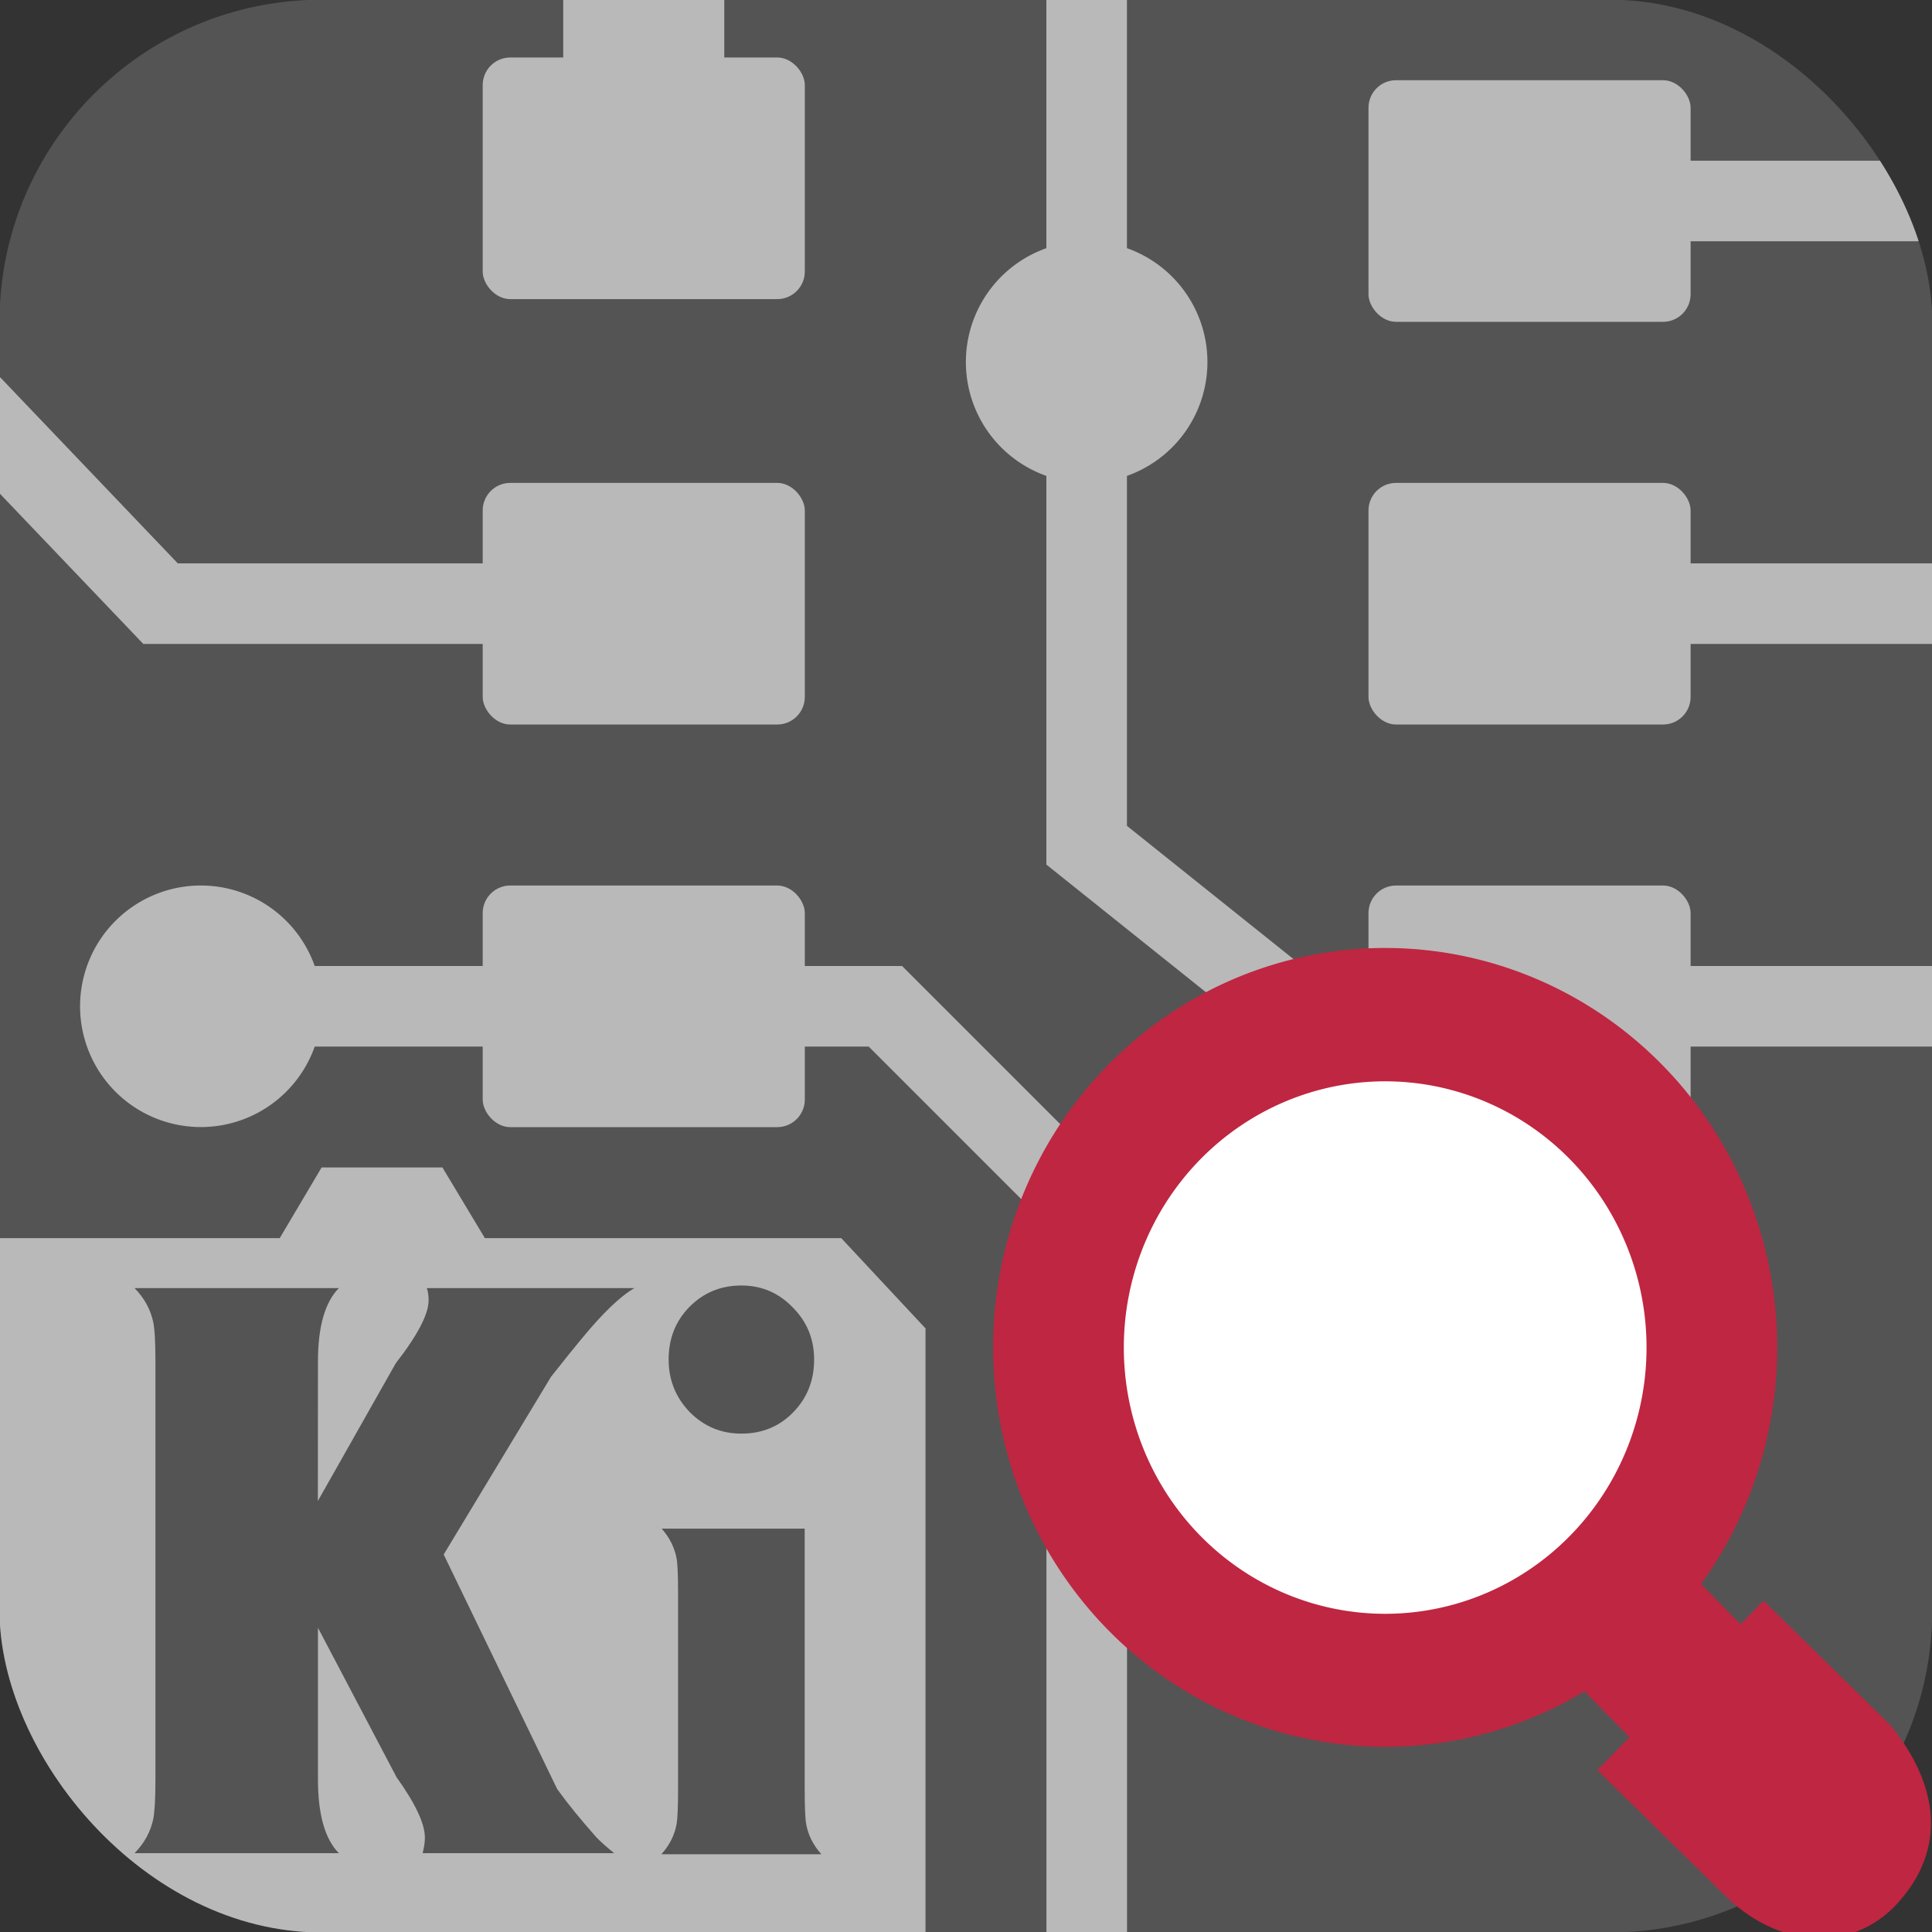 <?xml version="1.0" encoding="UTF-8" standalone="no"?>
<svg xmlns:dc="http://purl.org/dc/elements/1.1/"
   xmlns:cc="http://creativecommons.org/ns#"
   xmlns:rdf="http://www.w3.org/1999/02/22-rdf-syntax-ns#"
   xmlns:svg="http://www.w3.org/2000/svg"
   xmlns="http://www.w3.org/2000/svg"
   xmlns:xlink="http://www.w3.org/1999/xlink"
   xmlns:sodipodi="http://sodipodi.sourceforge.net/DTD/sodipodi-0.dtd"
   xmlns:inkscape="http://www.inkscape.org/namespaces/inkscape" height="24" width="24" version="1.1" id="svg2" inkscape:version="1.0.1 (3bc2e813f5, 2020-09-07)" sodipodi:docname="icon_gerbview_small.svg">
   <rect width="100%" height="100%" fill="#333333" stroke="none"/>
   <sodipodi:namedview pagecolor="#ffffff" bordercolor="#666666" borderopacity="1" objecttolerance="10" gridtolerance="10" guidetolerance="10" inkscape:pageopacity="0" inkscape:pageshadow="2" inkscape:window-width="2907" inkscape:window-height="1594" id="namedview170" showgrid="true" inkscape:zoom="22.627417" inkscape:cx="16.412917" inkscape:cy="21.404007" inkscape:window-x="669" inkscape:window-y="282" inkscape:window-maximized="0" inkscape:current-layer="g4268" inkscape:document-rotation="0">
      <inkscape:grid type="xygrid" id="grid4247" spacingx="0.5" spacingy="0.5" color="#bebeff" opacity="0.125" empspacing="2" />
   </sodipodi:namedview>
   <defs id="defs4">
      <linearGradient id="ab" y2="4.219" gradientUnits="userSpaceOnUse" x2="7.596" gradientTransform="matrix(0.889,0,0,0.782,0.623,7.647)" y1="43.994" x1="40.752">
         <stop stop-color="#333" offset="0" id="stop7" />
         <stop stop-color="#474747" offset="1" id="stop9" />
      </linearGradient>
      <inkscape:path-effect effect="spiro" id="path-effect4824" is_visible="true" lpeversion="0" />
      <inkscape:path-effect effect="spiro" id="path-effect4820" is_visible="true" lpeversion="0" />
      <clipPath clipPathUnits="userSpaceOnUse" id="clipPath4707">
         <rect id="rect4709" x="35.804" y="26.473" display="block" width="17.571" height="17.571" ry="0.493" style="color:#000000;display:block;fill:#333333;fill-opacity:1;stroke:url(#linearGradient4711);stroke-width:0;stroke-linecap:round;stroke-linejoin:round;stroke-miterlimit:4;stroke-dasharray:none" />
      </clipPath>
      <inkscape:path-effect effect="spiro" id="path-effect4374" is_visible="true" lpeversion="0" />
      <inkscape:path-effect is_visible="true" id="path-effect4378" effect="spiro" lpeversion="0" />
      <inkscape:path-effect effect="spiro" id="path-effect4382" is_visible="true" lpeversion="0" />
      <inkscape:path-effect is_visible="true" id="path-effect4441" effect="spiro" lpeversion="0" />
      <inkscape:path-effect effect="spiro" id="path-effect4414" is_visible="true" lpeversion="0" />
      <inkscape:path-effect is_visible="true" id="path-effect5615" effect="spiro" lpeversion="0" />
      <inkscape:path-effect effect="spiro" id="path-effect5617" is_visible="true" lpeversion="0" />
      <clipPath clipPathUnits="userSpaceOnUse" id="clipPath5786">
         <rect id="rect5788" x="1.694" y="1.627" display="block" width="22.888" height="22.888" ry="0.643" style="color:#000000;display:block;fill:#000000;fill-opacity:1;stroke:url(#linearGradient5790);stroke-width:0;stroke-linecap:round;stroke-linejoin:round;stroke-miterlimit:4;stroke-dasharray:none" />
      </clipPath>
      <linearGradient inkscape:collect="always" xlink:href="#ab" id="linearGradient5790" gradientUnits="userSpaceOnUse" gradientTransform="matrix(0.656,0,0,0.559,-2.64,-0.413)" x1="40.752" y1="43.994" x2="7.596" y2="4.219" />
      <clipPath clipPathUnits="userSpaceOnUse" id="clipPath4421">
         <rect id="rect4423" x="1.63" y="1.631" display="block" width="22.888" height="22.888" ry="0.643" style="color:#000000;display:block;fill:#000000;fill-opacity:1;stroke:url(#linearGradient4425);stroke-width:0;stroke-linecap:round;stroke-linejoin:round;stroke-miterlimit:4;stroke-dasharray:none" />
      </clipPath>
      <inkscape:path-effect effect="spiro" id="path-effect4374-7" is_visible="true" lpeversion="0" />
      <inkscape:path-effect is_visible="true" id="path-effect4378-5" effect="spiro" lpeversion="0" />
      <inkscape:path-effect is_visible="true" id="path-effect4397" effect="spiro" lpeversion="0" />
      <inkscape:path-effect effect="spiro" id="path-effect4382-3" is_visible="true" lpeversion="0" />
      <inkscape:path-effect is_visible="true" id="path-effect4373" effect="spiro" lpeversion="0" />
      <inkscape:path-effect effect="spiro" id="path-effect4334" is_visible="true" lpeversion="0" />
      <inkscape:path-effect is_visible="true" id="path-effect4331" effect="spiro" lpeversion="0" />
      <inkscape:path-effect effect="spiro" id="path-effect4414-5" is_visible="true" lpeversion="0" />
      <inkscape:path-effect is_visible="true" id="path-effect4369" effect="spiro" lpeversion="0" />
      <inkscape:path-effect is_visible="true" id="path-effect4377" effect="spiro" lpeversion="0" />
      <inkscape:path-effect effect="spiro" id="path-effect4824-6" is_visible="true" lpeversion="0" />
      <inkscape:path-effect effect="spiro" id="path-effect4820-2" is_visible="true" lpeversion="0" />
      <clipPath clipPathUnits="userSpaceOnUse" id="clipPath4529">
         <rect style="color:#000000;display:block;fill:#ffffff;fill-opacity:0.633;stroke:url(#linearGradient4533)" ry="0.899" height="32.011" width="31.012" display="block" y="10.5" x="6.495" id="rect4531" />
      </clipPath>
      <inkscape:path-effect effect="spiro" id="path-effect4420" is_visible="true" lpeversion="0" />
      <inkscape:path-effect effect="spiro" id="path-effect4384" is_visible="true" lpeversion="0" />
      <inkscape:path-effect effect="spiro" id="path-effect4388" is_visible="true" lpeversion="0" />
      <inkscape:path-effect effect="spiro" id="path-effect4392" is_visible="true" lpeversion="0" />
      <inkscape:path-effect effect="spiro" id="path-effect4441-36" is_visible="true" lpeversion="0" />
      <clipPath clipPathUnits="userSpaceOnUse" id="clipPath4529-3">
         <rect style="color:#000000;display:block;fill:#ffffff;fill-opacity:0.633;stroke:url(#linearGradient4533)" ry="0.899" height="32.011" width="31.012" display="block" y="10.5" x="6.495" id="rect4531-0" />
      </clipPath>
      <inkscape:path-effect effect="spiro" id="path-effect4420-3" is_visible="true" lpeversion="0" />
      <inkscape:path-effect effect="spiro" id="path-effect4384-0" is_visible="true" lpeversion="0" />
      <inkscape:path-effect effect="spiro" id="path-effect4388-9" is_visible="true" lpeversion="0" />
      <inkscape:path-effect effect="spiro" id="path-effect4392-2" is_visible="true" lpeversion="0" />
      <inkscape:path-effect effect="spiro" id="path-effect4441-3-5" is_visible="true" lpeversion="0" />
      <clipPath clipPathUnits="userSpaceOnUse" id="clipPath942">
         <rect class="cls-1" x="0" y="0" width="22" height="22" rx="3.666" id="rect944" style="stroke-width:1" />
      </clipPath>
      <clipPath clipPathUnits="userSpaceOnUse" id="clipPath946">
         <rect class="cls-1" x="1.099" y="-0.141" width="48.064" height="45.76" rx="8.01" id="rect948" style="stroke-width:1" />
      </clipPath>
      <clipPath clipPathUnits="userSpaceOnUse" id="clipPath950">
         <rect class="cls-1" x="0" y="0" width="22" height="22" rx="3.666" id="rect952" style="stroke-width:1" />
      </clipPath>
      <clipPath clipPathUnits="userSpaceOnUse" id="clipPath954">
         <rect class="cls-1" x="0" y="0" width="22" height="22" rx="3.666" id="rect956" style="stroke-width:1" />
      </clipPath>
      <clipPath clipPathUnits="userSpaceOnUse" id="clipPath958">
         <rect class="cls-1" x="0" y="0" width="22" height="22" rx="3.666" id="rect960" style="stroke-width:1" />
      </clipPath>
      <clipPath clipPathUnits="userSpaceOnUse" id="clipPath962">
         <rect class="cls-1" x="0" y="0" width="22" height="22" rx="3.666" id="rect964" style="stroke-width:1" />
      </clipPath>
      <clipPath clipPathUnits="userSpaceOnUse" id="clipPath966">
         <rect class="cls-1" x="0" y="0" width="22" height="22" rx="3.666" id="rect968" style="stroke-width:1" />
      </clipPath>
      <clipPath clipPathUnits="userSpaceOnUse" id="clipPath970">
         <rect class="cls-1" x="0" y="0" width="22" height="22" rx="3.666" id="rect972" style="stroke-width:1" />
      </clipPath>
      <clipPath clipPathUnits="userSpaceOnUse" id="clipPath974">
         <rect class="cls-1" x="0" y="0" width="22" height="22" rx="3.666" id="rect976" style="stroke-width:1" />
      </clipPath>
      <clipPath clipPathUnits="userSpaceOnUse" id="clipPath978">
         <rect class="cls-1" x="0" y="0" width="22" height="22" rx="3.666" id="rect980" style="stroke-width:1" />
      </clipPath>
      <clipPath clipPathUnits="userSpaceOnUse" id="clipPath982">
         <rect class="cls-1" x="0" y="0" width="22" height="22" rx="3.666" id="rect984" style="stroke-width:1" />
      </clipPath>
      <clipPath clipPathUnits="userSpaceOnUse" id="clipPath986">
         <rect class="cls-1" x="0" y="0" width="22" height="22" rx="3.666" id="rect988" style="stroke-width:1" />
      </clipPath>
      <clipPath clipPathUnits="userSpaceOnUse" id="clipPath990">
         <rect class="cls-1" x="0" y="0" width="22" height="22" rx="3.666" id="rect992" style="stroke-width:1" />
      </clipPath>
      <clipPath clipPathUnits="userSpaceOnUse" id="clipPath994">
         <rect class="cls-1" x="0" y="0" width="22" height="22" rx="3.666" id="rect996" style="stroke-width:1" />
      </clipPath>
      <clipPath clipPathUnits="userSpaceOnUse" id="clipPath998">
         <rect class="cls-1" x="0" y="0" width="22" height="22" rx="3.666" id="rect1000" style="stroke-width:1" />
      </clipPath>
      <clipPath clipPathUnits="userSpaceOnUse" id="clipPath1002">
         <rect class="cls-1" x="0" y="0" width="22" height="22" rx="3.666" id="rect1004" style="stroke-width:1" />
      </clipPath>
      <clipPath clipPathUnits="userSpaceOnUse" id="clipPath1006">
         <rect class="cls-1" x="0" y="0" width="22" height="22" rx="3.666" id="rect1008" style="stroke-width:1" />
      </clipPath>
      <clipPath clipPathUnits="userSpaceOnUse" id="clipPath1010">
         <rect class="cls-1" x="0" y="0" width="22" height="22" rx="3.666" id="rect1012" style="stroke-width:1" />
      </clipPath>
      <clipPath clipPathUnits="userSpaceOnUse" id="clipPath1014">
         <rect class="cls-1" x="0" y="0" width="22" height="22" rx="3.666" id="rect1016" style="stroke-width:1" />
      </clipPath>
      <clipPath clipPathUnits="userSpaceOnUse" id="clipPath1103">
         <rect class="cls-1" x="-17.105" y="-10.238" width="23.748" height="23.748" rx="3.958" id="rect1105" style="fill:#545454;stroke-width:0.99" />
      </clipPath>
      <clipPath clipPathUnits="userSpaceOnUse" id="clipPath1107">
         <rect class="cls-1" x="-17.264" y="-10.144" width="23.968" height="23.53" rx="3.994" id="rect1109" style="fill:#545454;stroke-width:0.99" />
      </clipPath>
      <clipPath clipPathUnits="userSpaceOnUse" id="clipPath1111">
         <rect class="cls-1" x="-17.105" y="-10.238" width="23.748" height="23.748" rx="3.958" id="rect1113" style="fill:#545454;stroke-width:0.99" />
      </clipPath>
      <clipPath clipPathUnits="userSpaceOnUse" id="clipPath1115">
         <rect class="cls-1" x="-17.105" y="-10.238" width="23.748" height="23.748" rx="3.958" id="rect1117" style="fill:#545454;stroke-width:0.99" />
      </clipPath>
      <clipPath clipPathUnits="userSpaceOnUse" id="clipPath1119">
         <rect class="cls-1" x="-17.105" y="-10.238" width="23.748" height="23.748" rx="3.958" id="rect1121" style="fill:#545454;stroke-width:0.99" />
      </clipPath>
      <clipPath clipPathUnits="userSpaceOnUse" id="clipPath1123">
         <rect class="cls-1" x="-17.105" y="-10.238" width="23.748" height="23.748" rx="3.958" id="rect1125" style="fill:#545454;stroke-width:0.99" />
      </clipPath>
      <clipPath clipPathUnits="userSpaceOnUse" id="clipPath1127">
         <rect class="cls-1" x="-17.105" y="-10.238" width="23.748" height="23.748" rx="3.958" id="rect1129" style="fill:#545454;stroke-width:0.99" />
      </clipPath>
      <clipPath clipPathUnits="userSpaceOnUse" id="clipPath1131">
         <rect class="cls-1" x="-17.105" y="-10.238" width="23.748" height="23.748" rx="3.958" id="rect1133" style="fill:#545454;stroke-width:0.99" />
      </clipPath>
      <clipPath clipPathUnits="userSpaceOnUse" id="clipPath1135">
         <rect class="cls-1" x="-17.105" y="-10.238" width="23.748" height="23.748" rx="3.958" id="rect1137" style="fill:#545454;stroke-width:0.99" />
      </clipPath>
      <clipPath clipPathUnits="userSpaceOnUse" id="clipPath1139">
         <rect class="cls-1" x="-17.105" y="-10.238" width="23.748" height="23.748" rx="3.958" id="rect1141" style="fill:#545454;stroke-width:0.99" />
      </clipPath>
      <clipPath clipPathUnits="userSpaceOnUse" id="clipPath1143">
         <rect class="cls-1" x="-17.105" y="-10.238" width="23.748" height="23.748" rx="3.958" id="rect1145" style="fill:#545454;stroke-width:0.99" />
      </clipPath>
      <clipPath clipPathUnits="userSpaceOnUse" id="clipPath1147">
         <rect class="cls-1" x="-17.105" y="-10.238" width="23.748" height="23.748" rx="3.958" id="rect1149" style="fill:#545454;stroke-width:0.99" />
      </clipPath>
      <clipPath clipPathUnits="userSpaceOnUse" id="clipPath1151">
         <rect class="cls-1" x="-17.105" y="-10.238" width="23.748" height="23.748" rx="3.958" id="rect1153" style="fill:#545454;stroke-width:0.99" />
      </clipPath>
      <clipPath clipPathUnits="userSpaceOnUse" id="clipPath1155">
         <rect class="cls-1" x="-17.105" y="-10.238" width="23.748" height="23.748" rx="3.958" id="rect1157" style="fill:#545454;stroke-width:0.99" />
      </clipPath>
      <clipPath clipPathUnits="userSpaceOnUse" id="clipPath1159">
         <rect class="cls-1" x="-17.105" y="-10.238" width="23.748" height="23.748" rx="3.958" id="rect1161" style="fill:#545454;stroke-width:0.99" />
      </clipPath>
      <clipPath clipPathUnits="userSpaceOnUse" id="clipPath1163">
         <rect class="cls-1" x="-17.105" y="-10.238" width="23.748" height="23.748" rx="3.958" id="rect1165" style="fill:#545454;stroke-width:0.99" />
      </clipPath>
      <clipPath clipPathUnits="userSpaceOnUse" id="clipPath1167">
         <rect class="cls-1" x="-17.105" y="-10.238" width="23.748" height="23.748" rx="3.958" id="rect1169" style="fill:#545454;stroke-width:0.99" />
      </clipPath>
      <clipPath clipPathUnits="userSpaceOnUse" id="clipPath1171">
         <rect class="cls-1" x="-17.105" y="-10.238" width="23.748" height="23.748" rx="3.958" id="rect1173" style="fill:#545454;stroke-width:0.99" />
      </clipPath>
      <clipPath clipPathUnits="userSpaceOnUse" id="clipPath1175">
         <rect class="cls-1" x="-17.105" y="-10.238" width="23.748" height="23.748" rx="3.958" id="rect1177" style="fill:#545454;stroke-width:0.99" />
      </clipPath>
   </defs>
   <g id="g5177" transform="translate(-17.074,-21.075)">
      <g id="g4268" transform="matrix(1.011,0,0,1.011,34.361,31.422)">
         <rect class="cls-1" x="-17.105" y="-10.238" width="23.748" height="23.748" rx="3.958" id="rect2402" style="fill:#545454;stroke-width:0.99" clip-path="url(#clipPath1175)" />
         <rect class="cls-2" x="-11.168" y="-4.301" width="3.958" height="2.969" id="rect1676" style="fill:#b9b9b9;stroke-width:0.99" ry="0.339" clip-path="url(#clipPath1171)" />
         <path class="cls-2" d="m -2.263,-5.786 a 1.484,1.484 0 1 1 -1.484,-1.484 1.484,1.484 0 0 1 1.484,1.484 z" id="path1706" style="fill:#b9b9b9;stroke-width:0.99" clip-path="url(#clipPath1167)" />
         <rect class="cls-2" x="-11.168" y="-9.528" width="3.958" height="2.969" id="rect2278" style="fill:#b9b9b9;stroke-width:0.99" ry="0.339" clip-path="url(#clipPath1163)" />
         <rect class="cls-2" x="-11.168" y="0.646" width="3.958" height="2.969" id="rect2282" style="fill:#b9b9b9;stroke-width:0.99" ry="0.339" clip-path="url(#clipPath1159)" />
         <rect class="cls-2" x="-0.284" y="-4.301" width="3.958" height="2.969" id="rect2284" style="fill:#b9b9b9;stroke-width:0.99" ry="0.339" clip-path="url(#clipPath1155)" />
         <rect class="cls-2" x="-0.284" y="-9.249" width="3.958" height="2.969" id="rect2286" style="fill:#b9b9b9;stroke-width:0.99" ry="0.339" clip-path="url(#clipPath1151)" />
         <rect class="cls-2" x="-0.284" y="0.646" width="3.958" height="2.969" id="rect2290" style="fill:#b9b9b9;stroke-width:0.99" ry="0.339" clip-path="url(#clipPath1147)" />
         <path style="fill:none;stroke:#b9b9b9;stroke-width:0.99;stroke-linecap:butt;stroke-linejoin:miter;stroke-miterlimit:4;stroke-dasharray:none;stroke-opacity:1" d="M -3.747,-11.418 V 0.151 l 2.474,1.979 h 2.969" id="path2292" clip-path="url(#clipPath1143)" sodipodi:nodetypes="cccc" />
         <path style="fill:none;stroke:#b9b9b9;stroke-width:0.99;stroke-linecap:butt;stroke-linejoin:miter;stroke-miterlimit:4;stroke-dasharray:none;stroke-opacity:1" d="M -9.516,2.13 H -14.698" id="path2294" clip-path="url(#clipPath1139)" />
         <path style="fill:none;stroke:#b9b9b9;stroke-width:0.99;stroke-linecap:butt;stroke-linejoin:miter;stroke-miterlimit:4;stroke-dasharray:none;stroke-opacity:1" d="m -9.684,-2.817 h -5.442 l -3.887,-4.072" id="path2296" clip-path="url(#clipPath1135)" sodipodi:nodetypes="ccc" />
         <path style="fill:none;stroke:#b9b9b9;stroke-width:1.979;stroke-linecap:butt;stroke-linejoin:miter;stroke-miterlimit:4;stroke-dasharray:none;stroke-opacity:1" d="M -9.189,-8.259 V -13.207" id="path2298" clip-path="url(#clipPath1131)" sodipodi:nodetypes="cc" />
         <path style="fill:none;stroke:#b9b9b9;stroke-width:0.99;stroke-linecap:butt;stroke-linejoin:miter;stroke-miterlimit:4;stroke-dasharray:none;stroke-opacity:1" d="M 1.695,-7.765 H 10.116" id="path2300" clip-path="url(#clipPath1127)" sodipodi:nodetypes="cc" />
         <path style="fill:none;stroke:#b9b9b9;stroke-width:0.99;stroke-linecap:butt;stroke-linejoin:miter;stroke-miterlimit:4;stroke-dasharray:none;stroke-opacity:1" d="M 1.923,-2.817 H 10.344" id="path2302" clip-path="url(#clipPath1123)" sodipodi:nodetypes="cc" />
         <path style="fill:none;stroke:#b9b9b9;stroke-width:0.99;stroke-linecap:butt;stroke-linejoin:miter;stroke-miterlimit:4;stroke-dasharray:none;stroke-opacity:1" d="M 1.532,2.13 H 10.601" id="path2304" clip-path="url(#clipPath1119)" sodipodi:nodetypes="cc" />
         <path class="cls-2" d="m -13.147,2.13 a 1.484,1.484 0 1 1 -1.484,-1.484 1.484,1.484 0 0 1 1.484,1.484 z" id="path1710" style="fill:#b9b9b9;stroke-width:0.99" clip-path="url(#clipPath1115)" />
         <path style="fill:#b9b9b9;fill-opacity:1;stroke:none;stroke-width:0.99px;stroke-linecap:butt;stroke-linejoin:miter;stroke-opacity:1" d="m -13.662,4.979 -3.444,0 V 15.546 l 11.379,0 V 6.088 L -6.762,4.979 h -4.379 l -0.522,-0.869 h -1.484" id="path2312" clip-path="url(#clipPath1111)" sodipodi:nodetypes="ccccccccc" />
         <g aria-label="Ki" transform="scale(0.991,1.009)" id="text3156" style="font-size:9.235px;line-height:1.25;font-family:'Noto Sans';-inkscape-font-specification:'Noto Sans';letter-spacing:0px;word-spacing:0px;stroke-width:0.99" clip-path="url(#clipPath1107)">
            <path d="m -13.313,8.135 0.966,-1.677 c 0.271,-0.342 0.407,-0.598 0.407,-0.767 0,-0.062 -0.008,-0.111 -0.023,-0.148 h 2.575 c -0.176,0.099 -0.396,0.307 -0.661,0.624 -0.071,0.083 -0.196,0.236 -0.374,0.457 l -1.33,2.163 1.407,2.856 c 0.126,0.173 0.287,0.367 0.481,0.582 0.052,0.055 0.128,0.122 0.226,0.199 h -2.375 c 0.018,-0.071 0.028,-0.134 0.028,-0.189 0,-0.169 -0.117,-0.414 -0.351,-0.735 l -0.975,-1.821 v 1.844 c 0,0.428 0.086,0.729 0.259,0.901 h -2.533 c 0.12,-0.12 0.197,-0.257 0.231,-0.411 0.018,-0.086 0.028,-0.248 0.028,-0.485 V 6.439 c 0,-0.237 -0.009,-0.399 -0.028,-0.485 -0.034,-0.154 -0.111,-0.291 -0.231,-0.411 h 2.533 c -0.173,0.173 -0.259,0.471 -0.259,0.897 z" style="font-style:normal;font-variant:normal;font-weight:bold;font-stretch:normal;font-size:9.235px;font-family:'Tiresias LPfont';-inkscape-font-specification:'Tiresias LPfont Bold';fill:#545454;fill-opacity:1;stroke-width:0.99" id="path1096" sodipodi:nodetypes="ccscccccccccsccscccsscccsc" />
            <path d="m -7.277,8.472 v 3.171 c 0,0.216 0.006,0.358 0.018,0.424 0.024,0.135 0.087,0.259 0.189,0.37 h -1.984 c 0.102,-0.111 0.165,-0.234 0.189,-0.37 0.012,-0.066 0.018,-0.207 0.018,-0.424 V 9.256 c 0,-0.216 -0.006,-0.356 -0.018,-0.419 -0.024,-0.132 -0.086,-0.254 -0.185,-0.365 z M -8.062,5.511 c 0.25,0 0.461,0.089 0.636,0.266 0.177,0.174 0.266,0.386 0.266,0.636 0,0.256 -0.087,0.47 -0.262,0.645 -0.171,0.171 -0.385,0.257 -0.64,0.257 -0.25,0 -0.463,-0.087 -0.64,-0.262 -0.174,-0.177 -0.262,-0.391 -0.262,-0.64 0,-0.256 0.086,-0.469 0.257,-0.64 0.174,-0.174 0.389,-0.262 0.645,-0.262 z" style="font-style:normal;font-variant:normal;font-weight:bold;font-stretch:normal;font-size:9.235px;font-family:'Tiresias LPfont';-inkscape-font-specification:'Tiresias LPfont Bold';fill:#545454;fill-opacity:1;stroke-width:0.99" id="path1098" sodipodi:nodetypes="csccccsscccscssscsss" />
         </g>
         <path style="fill:none;stroke:#b9b9b9;stroke-width:0.99;stroke-linecap:butt;stroke-linejoin:miter;stroke-miterlimit:4;stroke-dasharray:none;stroke-opacity:1" d="m -8.22,2.13 2,0 2.474,2.474 v 11.613" id="path3158" clip-path="url(#clipPath1103)" sodipodi:nodetypes="cccc" />
         <path class="cls-4" d="M 6.226,13.142 C 5.636,13.796 4.712,13.682 4.084,13.043 L 2.527,11.515 4.571,9.434 6.128,10.962 c 0.597,0.731 0.693,1.519 0.097,2.18 z" id="path17" style="display:inline;fill:#bf2641;stroke-width:0.99" sodipodi:nodetypes="sccccs" />
         <rect class="cls-3" x="-5.696" y="8.879" width="1.945" height="2.917" transform="matrix(0.701,-0.714,0.701,0.714,0,0)" id="rect15" style="display:inline;fill:#bf2641;fill-opacity:1;stroke:none;stroke-width:0.99;stroke-linecap:round;stroke-linejoin:round" />
         <g id="g1151" transform="matrix(3.641,0,0,3.709,-13.05,-6.958)" style="display:inline;stroke-width:1.077;stroke-miterlimit:4;stroke-dasharray:none">
            <path class="cls-4" d="M 4.497,2.644 A 1.323,1.323 0 1 1 2.627,2.645 1.322,1.322 0 0 1 4.497,2.644 Z" id="path19" style="fill:#bf2641;stroke-width:1.077;stroke-miterlimit:4;stroke-dasharray:none" />
            <path class="cls-5" d="m 4.186,2.957 a 0.882,0.882 0 1 1 -1.247,0 0.882,0.882 0 0 1 1.247,0 z" id="path21" style="fill:#ffffff;stroke-width:1.077;stroke-miterlimit:4;stroke-dasharray:none" />
         </g>
      </g>
   </g>
</svg>
